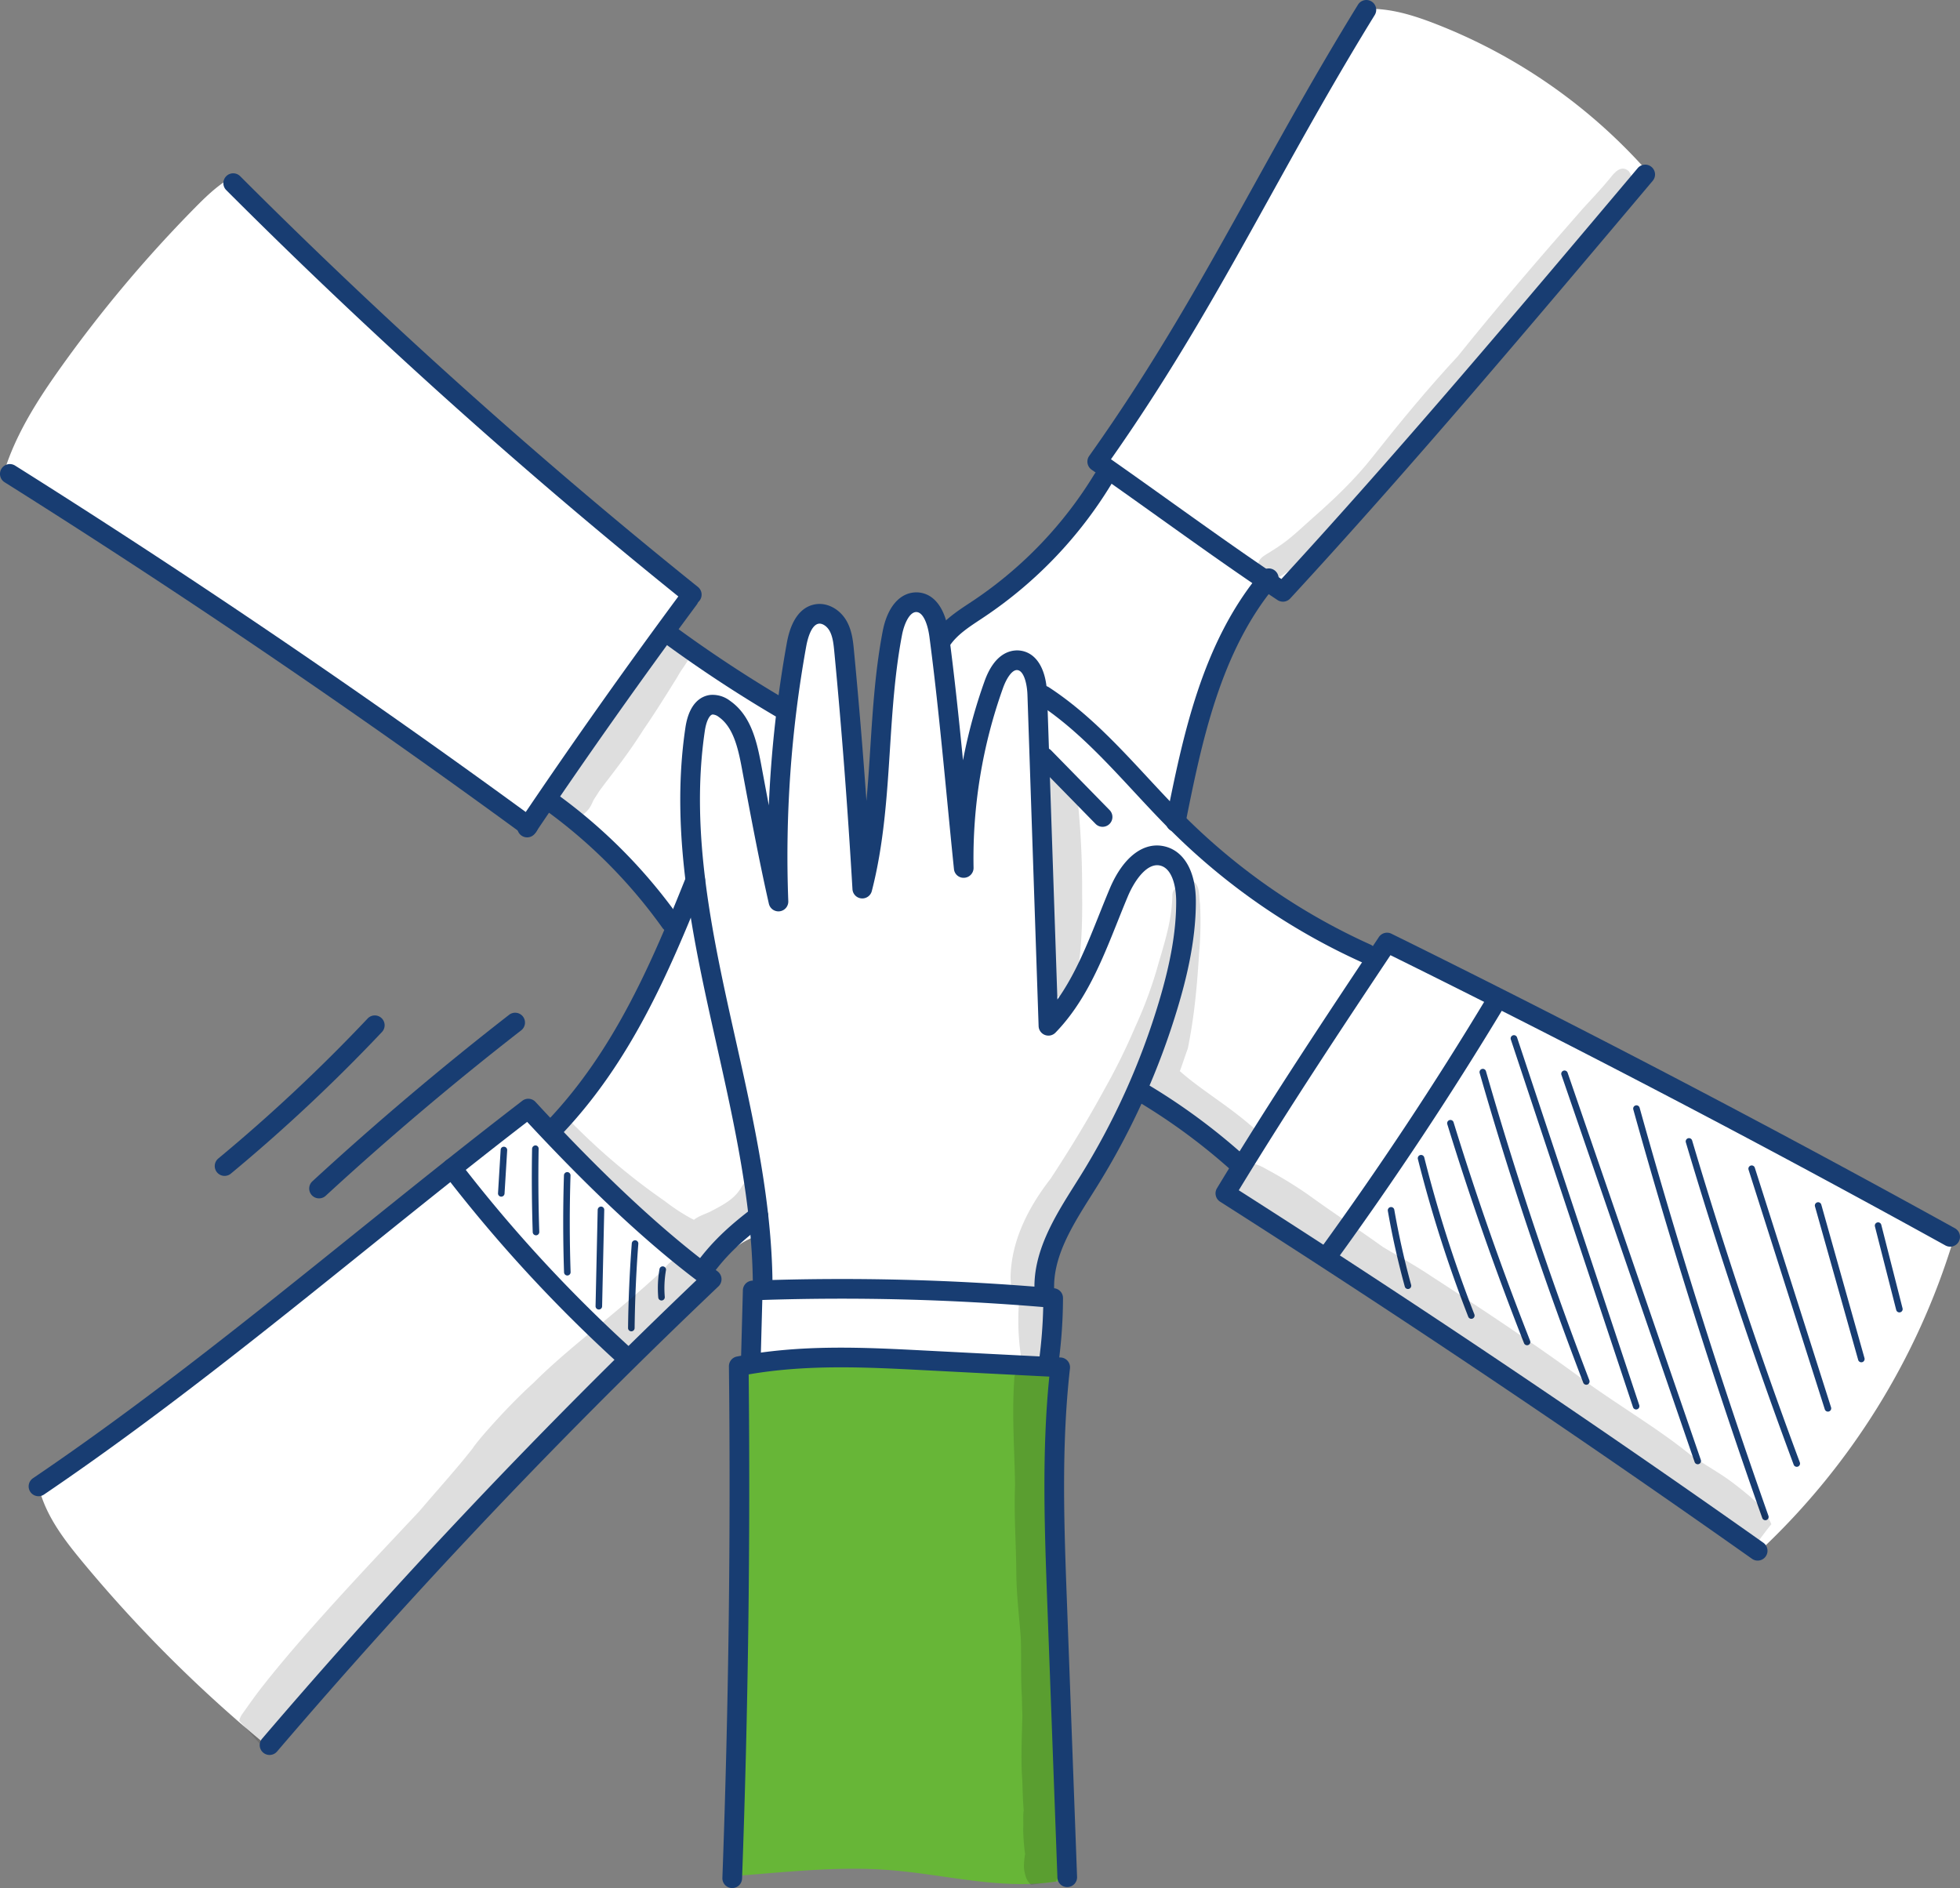 <?xml version="1.0" encoding="UTF-8"?> <svg xmlns="http://www.w3.org/2000/svg" xmlns:xlink="http://www.w3.org/1999/xlink" id="Raggruppa_1070" data-name="Raggruppa 1070" width="701.167" height="675.388" viewBox="0 0 701.167 675.388"><rect x="0" y="0" width="701.167" height="675.388" fill="#808080" stroke="none"/><defs><clipPath id="clip-path"><rect id="Rettangolo_530" data-name="Rettangolo 530" width="701.167" height="675.388" fill="none"></rect></clipPath><clipPath id="clip-path-3"><rect id="Rettangolo_523" data-name="Rettangolo 523" width="89.951" height="359.385" fill="none"></rect></clipPath><clipPath id="clip-path-4"><rect id="Rettangolo_524" data-name="Rettangolo 524" width="16.876" height="82.972" fill="none"></rect></clipPath><clipPath id="clip-path-5"><rect id="Rettangolo_525" data-name="Rettangolo 525" width="187.195" height="226.217" fill="none"></rect></clipPath><clipPath id="clip-path-6"><rect id="Rettangolo_526" data-name="Rettangolo 526" width="52.554" height="67.412" fill="none"></rect></clipPath><clipPath id="clip-path-7"><rect id="Rettangolo_527" data-name="Rettangolo 527" width="193.288" height="138.601" fill="none"></rect></clipPath><clipPath id="clip-path-8"><rect id="Rettangolo_528" data-name="Rettangolo 528" width="133.761" height="147.22" fill="none"></rect></clipPath></defs><g id="Raggruppa_1069" data-name="Raggruppa 1069" clip-path="url(#clip-path)"><g id="Raggruppa_1068" data-name="Raggruppa 1068"><g id="Raggruppa_1067" data-name="Raggruppa 1067" clip-path="url(#clip-path)"><path id="Tracciato_2728" data-name="Tracciato 2728" d="M93.505,621.16A490.572,490.572,0,0,1,28.652,556.4c-6.435-7.761-12.783-16-15.476-25.723l175.54-137.639s8.316,8.787,9.249,8.7c17.08-22.688,31.207-47.589,43.251-73.451a432.873,432.873,0,0,0-45.579-45.344q-4.248,4.74-8.5,9.48a1.619,1.619,0,0,1-1.686-.236c-60.238-44-121.918-86.031-185.172-125.262,4.218-13.984,12.256-26.481,20.748-38.363a470.339,470.339,0,0,1,47.395-56.4c3.751-3.811,7.6-7.59,12.141-10.432L246.588,210.724s-9.424,14.164-8.907,14.876c14.067,7.826,26.222,19.163,43.232,25.294-.42-10.422,3.1-20.6,7.253-30.168a8.4,8.4,0,0,1,2.864-4.056c1.432-.878,3.719-.559,5.8,1.89,6.69,12.224,7.674,26.652,8.519,40.558l2.633,43.491c6.9-21.247,5.733-44.124,7.627-66.383.568-6.68,1.5-13.573,4.989-19.3a8.661,8.661,0,0,1,3.419-3.488c3.165-1.511,7.1.624,8.8,3.7s1.746,6.745,2.8,11.845c1.372-4.638,5.063-8.177,8.713-11.351,18.364-15.966,40.34-29.724,50.245-51.4-1.377-4.32,1.187-8.81,3.631-12.626,31.9-49.811,61.758-100.934,89.667-152.9,8.394-.3,16.622,2.254,24.453,5.28a196.371,196.371,0,0,1,75.617,52.421L458.884,209.287s-6.366-3.617-6.69-3.839a67.9,67.9,0,0,0-6.292,9.711,216.635,216.635,0,0,0-25.8,76.565,186.447,186.447,0,0,0,69.672,46.254,5.066,5.066,0,0,0,2.878.467c1.136-.263,1.936-1.243,2.823-2.005s2.217-1.326,5.22.7c34.538,17.726,68.928,35.739,103.318,53.752l53.211,27.871c13.347,6.99,26.7,13.984,40.562,22.3A253.741,253.741,0,0,1,628.7,552.176l-190.6-127.253s5.211-10.968,5.807-10.718c-11.379-10.265-23.824-19.339-36.266-25.691l-25.862,47.441c-4.407,8.089-8.916,16.521-9.448,25.714,2.619-.416,3.724,3.229,3.682,5.881a130.188,130.188,0,0,1-1.622,18.466l-45.954-2.9s-62.922,4.37-63.587,3.978c4.855-6.1,4.139-14.751,3.585-22.531-.116-1.608-.014-3.59,1.423-4.32.49-.249,1.063-.3,1.548-.554,1.164-.614,1.428-2.144,1.511-3.456.416-6.588-.314-13.25-.346-17.5a46.55,46.55,0,0,0-5.049,1.8c-5.5,2.444-9.822,6.879-14,11.212q-4.1,4.241-8.186,8.482-15.613,16.188-31.189,32.408c-39.851,41.583-79.17,83.675-120.652,128.529" transform="translate(1.003 2.468)" fill="#fff"></path><path id="Tracciato_2729" data-name="Tracciato 2729" d="M39.735,106.651l-.069,0a1.166,1.166,0,0,1-1.1-1.238l.942-15.513a1.122,1.122,0,0,1,1.238-1.1,1.173,1.173,0,0,1,1.1,1.243L40.9,105.547a1.173,1.173,0,0,1-1.169,1.1" transform="translate(139.594 321.41)" fill="#183d72"></path><path id="Tracciato_2730" data-name="Tracciato 2730" d="M42.676,120.855a1.176,1.176,0,0,1-1.173-1.132c-.328-9.9-.407-19.953-.226-29.886a1.285,1.285,0,0,1,1.192-1.15,1.168,1.168,0,0,1,1.15,1.192c-.176,9.9-.1,19.907.231,29.766a1.176,1.176,0,0,1-1.136,1.21Z" transform="translate(149.071 321.033)" fill="#183d72"></path><path id="Tracciato_2731" data-name="Tracciato 2731" d="M45.083,127.742a1.176,1.176,0,0,1-1.173-1.132c-.383-11.5-.4-23.178-.032-34.718a1.189,1.189,0,0,1,1.21-1.136,1.176,1.176,0,0,1,1.136,1.21c-.365,11.49-.351,23.118.032,34.566a1.176,1.176,0,0,1-1.136,1.21Z" transform="translate(157.871 328.522)" fill="#183d72"></path><path id="Tracciato_2732" data-name="Tracciato 2732" d="M47.291,130.245h-.023a1.172,1.172,0,0,1-1.15-1.2l.762-34.478a1.221,1.221,0,0,1,1.2-1.146,1.171,1.171,0,0,1,1.146,1.2L48.464,129.1a1.172,1.172,0,0,1-1.173,1.146" transform="translate(166.936 338.184)" fill="#183d72"></path><path id="Tracciato_2733" data-name="Tracciato 2733" d="M49.807,128.6h-.014a1.175,1.175,0,0,1-1.16-1.187c.116-10.057.564-20.249,1.335-30.292a1.2,1.2,0,0,1,1.257-1.081A1.174,1.174,0,0,1,52.307,97.3c-.767,9.993-1.21,20.133-1.326,30.14a1.172,1.172,0,0,1-1.173,1.16" transform="translate(176.047 347.629)" fill="#183d72"></path><path id="Tracciato_2734" data-name="Tracciato 2734" d="M52.249,110.26a1.171,1.171,0,0,1-1.164-1.076,39.381,39.381,0,0,1,.448-10.154,1.153,1.153,0,0,1,1.358-.952,1.173,1.173,0,0,1,.952,1.358,37.416,37.416,0,0,0-.425,9.554,1.17,1.17,0,0,1-1.067,1.266l-.1,0" transform="translate(184.398 354.939)" fill="#183d72"></path><path id="Tracciato_2735" data-name="Tracciato 2735" d="M114.679,122.785a1.174,1.174,0,0,1-1.132-.859c-2.444-8.9-4.486-18.013-6.066-27.086a1.172,1.172,0,1,1,2.31-.4c1.571,9,3.594,18.04,6.02,26.864a1.175,1.175,0,0,1-.822,1.441,1.19,1.19,0,0,1-.31.042" transform="translate(389.003 338.312)" fill="#183d72"></path><path id="Tracciato_2736" data-name="Tracciato 2736" d="M128.934,148.042a1.181,1.181,0,0,1-1.095-.748,473.237,473.237,0,0,1-18.017-56.408,1.174,1.174,0,0,1,2.278-.573,468.862,468.862,0,0,0,17.93,56.131,1.175,1.175,0,0,1-.67,1.52,1.135,1.135,0,0,1-.425.079" transform="translate(397.409 323.717)" fill="#183d72"></path><path id="Tracciato_2737" data-name="Tracciato 2737" d="M140.643,167.294a1.171,1.171,0,0,1-1.09-.744c-10.1-25.622-19.334-51.969-27.437-78.306a1.173,1.173,0,1,1,2.241-.693c8.089,26.282,17.3,52.574,27.377,78.14a1.167,1.167,0,0,1-.661,1.52,1.094,1.094,0,0,1-.43.083" transform="translate(405.644 313.918)" fill="#183d72"></path><path id="Tracciato_2738" data-name="Tracciato 2738" d="M152.76,195.769a1.174,1.174,0,0,1-1.095-.753c-13.887-36.206-26.352-73.469-37.051-110.756a1.173,1.173,0,0,1,2.255-.647C127.55,120.835,140,158.029,153.855,194.175a1.173,1.173,0,0,1-.674,1.515,1.129,1.129,0,0,1-.42.079" transform="translate(414.718 299.575)" fill="#183d72"></path><path id="Tracciato_2739" data-name="Tracciato 2739" d="M161.864,214.042a1.167,1.167,0,0,1-1.113-.8L117.038,81.7a1.173,1.173,0,1,1,2.227-.739L162.977,212.5a1.174,1.174,0,0,1-.744,1.483,1.147,1.147,0,0,1-.37.06" transform="translate(423.442 290.14)" fill="#183d72"></path><path id="Tracciato_2740" data-name="Tracciato 2740" d="M169.723,223.735a1.169,1.169,0,0,1-1.109-.79L120.96,84.447a1.173,1.173,0,0,1,2.218-.767l47.654,138.5a1.172,1.172,0,0,1-.725,1.492,1.133,1.133,0,0,1-.383.065" transform="translate(437.62 300.048)" fill="#183d72"></path><path id="Tracciato_2741" data-name="Tracciato 2741" d="M173.752,234a1.18,1.18,0,0,1-1.109-.781C155.684,185.262,140.161,136.1,126.51,87.072a1.172,1.172,0,0,1,2.259-.628c13.638,48.97,29.147,98.088,46.092,145.987a1.181,1.181,0,0,1-.716,1.5,1.166,1.166,0,0,1-.393.065" transform="translate(457.785 309.804)" fill="#183d72"></path><path id="Tracciato_2742" data-name="Tracciato 2742" d="M170.258,205.691a1.173,1.173,0,0,1-1.1-.762c-14.091-37.795-27.072-76.588-38.576-115.3a1.173,1.173,0,0,1,2.25-.665c11.49,38.659,24.448,77.4,38.525,115.14a1.175,1.175,0,0,1-.688,1.511,1.19,1.19,0,0,1-.411.074" transform="translate(472.51 319.007)" fill="#183d72"></path><path id="Tracciato_2743" data-name="Tracciato 2743" d="M163.838,178.3a1.171,1.171,0,0,1-1.118-.818L135.444,91.77a1.173,1.173,0,0,1,2.236-.711l27.275,85.712a1.17,1.17,0,0,1-.762,1.474,1.19,1.19,0,0,1-.356.055" transform="translate(490.082 326.654)" fill="#183d72"></path><path id="Tracciato_2744" data-name="Tracciato 2744" d="M157.162,150.357a1.169,1.169,0,0,1-1.127-.855l-15.458-54.93a1.174,1.174,0,0,1,2.259-.638l15.458,54.93a1.182,1.182,0,0,1-.813,1.451,1.26,1.26,0,0,1-.319.042" transform="translate(508.705 336.953)" fill="#183d72"></path><path id="Tracciato_2745" data-name="Tracciato 2745" d="M153.968,126.881a1.173,1.173,0,0,1-1.137-.882L145.213,96.1a1.173,1.173,0,0,1,2.273-.577l7.618,29.9a1.172,1.172,0,0,1-.85,1.423,1.219,1.219,0,0,1-.287.037" transform="translate(525.514 342.583)" fill="#183d72"></path><path id="Tracciato_2746" data-name="Tracciato 2746" d="M56.567,289.4q3.25-90.9,3.317-181.883a550.8,550.8,0,0,1,113.265,1.88c-1.622,60.529-.494,121.132,3.848,181.13-20.923,4.629-42.5-1.756-63.86-3.377-18.59-1.409-37.241.813-56.57,2.25" transform="translate(204.764 381.78)" fill="#67b637"></path><g id="Raggruppa_1051" data-name="Raggruppa 1051" transform="translate(361.503 314.84)" opacity="0.129"><g id="Raggruppa_1050" data-name="Raggruppa 1050"><g id="Raggruppa_1049" data-name="Raggruppa 1049" clip-path="url(#clip-path-3)"><path id="Tracciato_2747" data-name="Tracciato 2747" d="M163.924,155.68c-8.828-7.549-17.9-12.8-25.113-19.219,1.049-2.693,1.885-5.511,2.855-8.038,1.94-9.706,3.086-18.71,4.042-34.048a129.214,129.214,0,0,0,.347-17.689c-.411-2.324-.046-5.1-1.368-7.1-1.635-2.384-5.317-1.575-6.352.79a3.4,3.4,0,0,0-2.19,3.229c-.148,7.923-2.139,14.867-4.883,24.065a151.231,151.231,0,0,1-8.376,22.919,221.534,221.534,0,0,1-10.87,22.074C106,153.731,99.463,164.486,92.538,175.01,84.8,184.979,78.7,196.7,78.277,209.538a26.613,26.613,0,0,0,.226,4c-.023-.18-.055-.434-.1-.809a5.8,5.8,0,0,0,1.7,4.195,5.246,5.246,0,0,0,1.275.952,4.656,4.656,0,0,0-.046.679,86.609,86.609,0,0,0,.869,21.27,3.827,3.827,0,0,0,1.691,2.042,4.815,4.815,0,0,0-4.3,4.929c-.9,12.575.092,25.2.282,37.786-.439,10.593.393,21.163.448,31.757.088,7.683,1.04,15.319,1.612,22.97.226,7.05-.088,14.1.388,21.154.023,2.162.088,4.329.171,6.491-.231,8.727-.573,16.807-.018,23.284.111,3.576.185,7.161.49,10.723-.342,2.088-.023,4.412-.189,6.44a71.715,71.715,0,0,0,.688,9.133A28.915,28.915,0,0,0,83.031,421a14.076,14.076,0,0,0,.758,3.853,5.985,5.985,0,0,0,1.871,2.684c2.883-.448,5.779-.836,8.685-1.123a5.8,5.8,0,0,0,1.049-2.144c.065-.166.139-.351.222-.559.531-1.266-.042.083-.208.485.032-.083.088-.217.18-.43.933-2.749.647-2.287,1.187-7.932.134-2.375.189-4.749.222-7.124a6.74,6.74,0,0,0,.882-4.842c-.388-5.4-.614-6.14-1.178-11.956-.208-5.581-.462-11.162-.564-16.733-.088-4.791.009-9.577.074-14.359a5.1,5.1,0,0,0,.328-2.273,27.6,27.6,0,0,0-.018-2.971c-.277-3.908-.554-7.392-.841-10.63-.282-4.62-.453-9.244-.656-13.873-.467-7.022-1.016-14.04-1.063-21.076a6.263,6.263,0,0,0-.176-1.668,73.394,73.394,0,0,1-.513-7.6c-.176-10.3,1-20.577.762-30.9.083-6.292-.074-12.58-.416-18.858-.374-2.721.323-5.983-1.76-8.108a4.39,4.39,0,0,0-2.407-1.307,4.166,4.166,0,0,0,1.007-1.178c1.562-3.53-.166-7.609-.065-11.328-.37-4.061,1.012-8.394-.018-12.321a4.366,4.366,0,0,0-.961-1.538c1.557-4.754,1.46-15.329,10.566-28.708,9.018-14.677,18.133-29.525,25.372-45.205a5.487,5.487,0,0,0,5.031,4.084,40.222,40.222,0,0,0,4.421,3.677c6.593,5,10.6,7.674,14.511,10.778,4.5,3.142,2.74,1.954,7.507,5.636,1.474.929,3,2.153,4.791,2.282,3.326.684,6.676-2.37,6.583-5.71.055-2.91-2.241-4.666-4.273-6.352" transform="translate(-78.249 -68.15)"></path></g></g></g><g id="Raggruppa_1054" data-name="Raggruppa 1054" transform="translate(370.264 273.597)" opacity="0.129"><g id="Raggruppa_1053" data-name="Raggruppa 1053"><g id="Raggruppa_1052" data-name="Raggruppa 1052" clip-path="url(#clip-path-4)"><path id="Tracciato_2748" data-name="Tracciato 2748" d="M96.995,105.125A306.82,306.82,0,0,0,95.66,74.357c-.222-2.509-.564-5.013-.956-7.5-.3-1.682-.471-3.539-1.723-4.814-4.527-6.264-14.663-1.16-12.548,6.251,2.333,10.478,1.192,36.173,2.134,53.271.439,3.858.809,7.711,1.469,11.536,0,.06,0,.162.009.374.194,1.866-.18,3.918.6,5.659,1.155,3.275,5.8,4.093,8.163,1.622,1.691-1.612,1.469-4.116,2.01-6.223.023-.171.046-.314.065-.453l-.037.286c.125-.351.208-.721.31-1.086,1.571-5.964,2-17.44,1.843-28.153" transform="translate(-80.148 -59.223)"></path></g></g></g><g id="Raggruppa_1057" data-name="Raggruppa 1057" transform="translate(85.579 399.192)" opacity="0.129"><g id="Raggruppa_1056" data-name="Raggruppa 1056"><g id="Raggruppa_1055" data-name="Raggruppa 1055" clip-path="url(#clip-path-5)"><path id="Tracciato_2749" data-name="Tracciato 2749" d="M198.333,111.617c-2.065,3.7-4.985,5.844-11.42,9.055.139-.06.36-.157.582-.249-2.047,1.016-4.5,1.709-6.311,3.123-.356-.176-.711-.351-1.012-.5a70.128,70.128,0,0,1-9.424-6.2,230.071,230.071,0,0,1-31.433-26.185c-1.9-1.672-3.511-4.31-6.325-4.241-4.195-.139-6.523,5.451-3.451,8.33,5.724,5.918,11.531,11.762,17.5,17.431,5.285,4.629,11.018,8.736,16.035,13.666,3.1,3.317,6.685,6.144,9.683,9.558.393.425.795.85,1.164,1.3-.36-.443-.924-1.224-1.173-1.506.633.772,1.326,1.571,2.065,2.328a9.383,9.383,0,0,0-4.116,3.433c-.051.055-.1.106-.148.157-17.361,16.271-33.813,27.788-46.891,40.913-8.186,7.318-19.616,20.082-21.69,23.372-5.983,7.618-12.529,14.747-18.78,22.143-13.481,14.455-39.98,42.008-56.4,63-2.476,3.114-4.726,6.394-7.054,9.628a7.335,7.335,0,0,0-1.215,2.559q4.456,4.913,8.815,9.91c4.643-.97,7.7-6.953,10.741-10.991.1-.088,5.068-6.218,6.126-7.41q6.375-7.706,12.834-15.342c6.763-8.154,14.751-18.262,28-32.145,3.968-3.687,7.41-7.891,11.4-11.55,4.518-4.126,9.18-8.094,13.25-12.677,6.274-6.311,11.758-13.347,18.23-19.459,16.867-16.142,34.418-31.544,52.038-46.845,1.548-1.4,1.455-1.354-.3.019.9-.674,1.8-1.358,2.652-2.1a15.91,15.91,0,0,0,3.6-3.844,9.143,9.143,0,0,0-.582-10.025,7.515,7.515,0,0,0,3.927-7.664,38.9,38.9,0,0,0,11.965-10.907l.014-.014a20.232,20.232,0,0,0,4.126-6.371c1.9-4.56-4.417-7.928-7.031-3.687" transform="translate(-18.525 -86.407)"></path></g></g></g><g id="Raggruppa_1060" data-name="Raggruppa 1060" transform="translate(194.767 225.63)" opacity="0.129"><g id="Raggruppa_1059" data-name="Raggruppa 1059"><g id="Raggruppa_1058" data-name="Raggruppa 1058" clip-path="url(#clip-path-6)"><path id="Tracciato_2750" data-name="Tracciato 2750" d="M86.44,49.972c-.43-.36-.836-.762-1.261-1.132-4.292,5.553-8.459,11.212-12.418,17Q69.06,71.26,65.6,76.832c-2.227,3.6-4.19,7.383-6.523,10.907a2.652,2.652,0,0,1-3.34,1.141c-2.259,3.137-4.49,6.292-6.629,9.512-2.37,3.571-4.574,7.281-6.953,10.861,1.289,5.4,7.891,9.018,13.222,5.761a12.157,12.157,0,0,0,1.945-1.649c-.032.055-.074.12-.1.176.116-.129.217-.273.328-.411a8.51,8.51,0,0,0,1.474-2.231c.194-.374.374-.758.536-1.15.577-1.118,1.372-2.116,1.987-3.215,3.2-4.555,9.651-12.169,15.989-22.258C81.8,78.1,85.747,71.731,89.72,65.37c1.575-3.1,4.412-5.821,4.989-9.3a96.05,96.05,0,0,1-8.27-6.1" transform="translate(-42.159 -48.837)"></path></g></g></g><g id="Raggruppa_1063" data-name="Raggruppa 1063" transform="translate(440.388 416.256)" opacity="0.129"><g id="Raggruppa_1062" data-name="Raggruppa 1062"><g id="Raggruppa_1061" data-name="Raggruppa 1061" clip-path="url(#clip-path-7)"><path id="Tracciato_2751" data-name="Tracciato 2751" d="M288.615,219.07a18.507,18.507,0,0,0-1.335-2.619c-.185-.268-.365-.541-.55-.813-.263-.5-.554-.989-.855-1.451a9.476,9.476,0,0,0-2.208-2.527c.166.129.356.273.573.439-1.118-1.012-2.25-2.019-3.377-3.021-9.891-8.3-11.332-8.112-21.247-14.862-10.75-8.681-20.775-14.539-35.148-24.541-18.757-13.938-38.225-26.8-57.822-39.518-5.465-3.687-11.272-6.824-16.923-10.2-8.819-6.343-17.906-12.3-26.693-18.678A146.749,146.749,0,0,0,109.319,92.8c-2.449-1.289-5.077-3.174-7.969-2.582-7.475.762-8.233,11.794-.933,13.735.993.416,5.183,2.749,10.127,5.553a3.592,3.592,0,0,0,1.825,2.384c9.406,4.726,13.855,10.016,23.169,16.156,8.69,5.262,17.4,10.469,25.7,16.336,4.782,3.322,7.877,6.186,14.622,10.242a3.824,3.824,0,0,0,4.587-.115c20.235,15.416,40.414,31.558,54.4,40.835,4.4,3.5,8.815,6.99,13.143,10.575,11.235,7.521,22.457,15.047,33.54,22.79,2.222-3.308,4.592-6.528,7.078-9.632" transform="translate(-95.327 -90.102)"></path></g></g></g><g id="Raggruppa_1066" data-name="Raggruppa 1066" transform="translate(449.891 60.317)" opacity="0.129"><g id="Raggruppa_1065" data-name="Raggruppa 1065"><g id="Raggruppa_1064" data-name="Raggruppa 1064" clip-path="url(#clip-path-8)"><path id="Tracciato_2752" data-name="Tracciato 2752" d="M230.183,13.991c-2.647-2.407-5.082.346-6.7,2.476-3.1,3.779-6.463,7.322-9.766,10.921C198.486,44.713,183.453,62.2,169,80.179c-10.718,11.531-20.715,23.658-30.482,36.007C132.15,124.313,124.652,131.4,116.9,138.2c-6.362,5.678-8.537,8-15,11.956-1.7,1.1-3.821,2.01-4.329,4.172-1.2,3.858,3.428,7.466,6.884,5.29,23.335-14.608,40.045-36.8,56.819-58.048,16.932-20.96,41.542-51.1,61.874-74.416q3.347-3.853,6.472-7.877c1.183-1.659,2.439-2.726.559-5.29" transform="translate(-97.383 -13.058)"></path></g></g></g><path id="Tracciato_2753" data-name="Tracciato 2753" d="M182.963,299.829a3.521,3.521,0,0,1-3.506-3.28c-.979-14.409,7.165-27.336,14.349-38.742l1.917-3.054a257.782,257.782,0,0,0,28.25-62.627c4.2-14.086,6.144-25.46,6.112-35.8-.019-5.461-1.511-11.665-5.655-12.714-4.671-1.2-9.184,5.174-11.633,10.981-1.275,3.026-2.5,6.094-3.728,9.166-5.595,14-11.379,28.481-22.161,39.592a3.517,3.517,0,0,1-6.038-2.333L176.878,82.553c-.143-4.195-1.354-8.764-3.682-8.893-1.931-.115-3.918,3.22-5.049,6.375A180.694,180.694,0,0,0,157.6,144.38a3.524,3.524,0,0,1-3.308,3.576,3.458,3.458,0,0,1-3.71-3.151c-.855-8.3-1.654-16.567-2.453-24.8C146.272,100.825,144.35,81,141.8,61.69c-.527-3.992-2.056-8.685-4.634-8.787l-.079,0c-2.407,0-4.315,4.218-5.077,8.177-2.564,13.351-3.456,27.3-4.32,40.8-1.072,16.788-2.181,34.141-6.491,50.827a3.519,3.519,0,0,1-6.921-.675c-1.719-29.271-3.9-57.808-6.486-84.806-.254-2.656-.517-5.405-1.663-7.516-.905-1.672-2.541-2.8-3.862-2.647-2.837.351-4.126,5.839-4.546,8.182a422.585,422.585,0,0,0-6.4,91.076,3.519,3.519,0,0,1-6.948.915c-3.543-15.615-6.666-32.353-9.679-48.541-1.358-7.295-3.109-14.677-8.246-18.262a3.91,3.91,0,0,0-2.185-.887c-1.155.125-2.3,2.5-2.786,5.77C55.986,132.166,64.4,169.753,72.535,206.1c6.311,28.209,12.839,57.378,13.134,86.622a3.522,3.522,0,0,1-3.483,3.553h-.037a3.517,3.517,0,0,1-3.516-3.483c-.286-28.5-6.736-57.3-12.968-85.153-8.274-36.977-16.83-75.216-11.152-113.366,1.414-9.512,6.241-11.434,8.99-11.73a10.228,10.228,0,0,1,6.967,2.107c7.322,5.11,9.512,14.021,11.134,22.711q1.358,7.311,2.753,14.7a429.893,429.893,0,0,1,6.435-58.081c1.922-10.649,6.833-13.444,10.612-13.91,4.19-.517,8.593,2,10.912,6.269,1.829,3.372,2.194,7.161,2.485,10.205,1.668,17.4,3.165,35.43,4.481,53.886.577-6.362.984-12.728,1.386-19.011.878-13.712,1.779-27.89,4.43-41.676,1.714-8.926,6.375-14.03,12.344-13.878,5.987.236,10.117,5.664,11.332,14.9,1.977,14.945,3.571,30.168,5.049,45.159a188.582,188.582,0,0,1,7.7-28.264c3.571-9.979,9.11-11.138,12.062-11.032,6.149.342,10.007,6.2,10.325,15.684l3.682,109.2c6.426-9.055,10.741-19.851,14.941-30.371,1.243-3.114,2.49-6.228,3.779-9.29,4.8-11.369,12.22-17.01,19.847-15.07,6.833,1.732,10.931,9.027,10.963,19.51.046,14.52-3.631,28.551-6.4,37.841A264.944,264.944,0,0,1,201.7,258.472l-1.94,3.091c-6.934,11-14.1,22.388-13.282,34.51a3.52,3.52,0,0,1-3.271,3.747c-.083,0-.166.009-.245.009" transform="translate(190.681 166.036)" fill="#183d72"></path><path id="Tracciato_2754" data-name="Tracciato 2754" d="M59.46,297.662l-.129,0a3.516,3.516,0,0,1-3.391-3.64c2.231-60.7,3.017-122.264,2.338-183a3.524,3.524,0,0,1,2.85-3.493c22.988-4.44,45.459-3.275,67.191-2.153,16.266.841,32.533,1.682,48.642,2.49a3.519,3.519,0,0,1,3.322,3.913c-3.146,27.784-2.1,56.256-1.076,83.795l3.617,98.084a3.52,3.52,0,0,1-3.386,3.645,3.467,3.467,0,0,1-3.645-3.386l-3.622-98.084c-.979-26.578-1.991-54.02.721-81.124-14.9-.753-29.913-1.529-44.933-2.305-20.392-1.058-41.44-2.144-62.613,1.511.624,59.882-.176,120.541-2.37,180.359a3.52,3.52,0,0,1-3.516,3.391" transform="translate(202.485 377.726)" fill="#183d72"></path><path id="Tracciato_2755" data-name="Tracciato 2755" d="M60.9,132.193h-.1a3.52,3.52,0,0,1-3.423-3.613l.688-25.534a3.524,3.524,0,0,1,3.386-3.423,872.781,872.781,0,0,1,107.919,2.716,3.517,3.517,0,0,1,3.215,3.516,178.12,178.12,0,0,1-1.6,23.256,3.517,3.517,0,1,1-6.971-.942,170.284,170.284,0,0,0,1.492-19.1,868.336,868.336,0,0,0-100.491-2.532l-.6,22.231a3.52,3.52,0,0,1-3.516,3.423" transform="translate(207.691 358.485)" fill="#183d72"></path><path id="Tracciato_2756" data-name="Tracciato 2756" d="M88.4,319.81A3.523,3.523,0,0,1,85.722,314,2223.9,2223.9,0,0,1,241.115,149.967c-18.091-13.712-37.966-32.293-60.566-56.621-19.274,14.862-38.506,30.334-57.134,45.321-37.107,29.853-75.479,60.719-115.7,87.98a3.521,3.521,0,0,1-3.95-5.83c39.989-27.1,78.246-57.873,115.242-87.634,19.477-15.671,39.615-31.872,59.8-47.372a3.508,3.508,0,0,1,4.731.4c24.624,26.7,45.917,46.513,65.107,60.585a3.523,3.523,0,0,1,.346,5.391A2215.813,2215.813,0,0,0,91.076,318.577a3.524,3.524,0,0,1-2.68,1.233" transform="translate(8.033 307.966)" fill="#183d72"></path><path id="Tracciato_2757" data-name="Tracciato 2757" d="M100.306,164.547a3.506,3.506,0,0,1-2.347-.9A520.331,520.331,0,0,1,34.953,95.333a3.519,3.519,0,1,1,5.618-4.241,512.135,512.135,0,0,0,62.086,67.316,3.518,3.518,0,0,1-2.351,6.14" transform="translate(123.955 324.671)" fill="#183d72"></path><path id="Tracciato_2758" data-name="Tracciato 2758" d="M45.753,162.62a3.518,3.518,0,0,1-2.555-5.937c23.395-24.7,36.718-55.281,49.4-87.07a3.519,3.519,0,0,1,6.537,2.606c-12.949,32.45-26.578,63.7-50.827,89.3a3.511,3.511,0,0,1-2.555,1.1" transform="translate(152.882 243.977)" fill="#183d72"></path><path id="Tracciato_2759" data-name="Tracciato 2759" d="M57.278,119.447a3.517,3.517,0,0,1-2.85-5.581c6.223-8.607,13.365-14.58,20.152-19.754a3.52,3.52,0,0,1,4.269,5.6c-7.35,5.6-13.347,10.847-18.715,18.281a3.527,3.527,0,0,1-2.855,1.455" transform="translate(194.61 338.06)" fill="#183d72"></path><path id="Tracciato_2760" data-name="Tracciato 2760" d="M184.861,167.651a3.5,3.5,0,0,1-2.2-.776A2025.5,2025.5,0,0,1,18.325,19.423a3.518,3.518,0,0,1,4.98-4.971A2018.783,2018.783,0,0,0,187.069,161.387a3.52,3.52,0,0,1-2.208,6.264" transform="translate(62.61 48.576)" fill="#183d72"></path><path id="Tracciato_2761" data-name="Tracciato 2761" d="M188.98,168.934a3.5,3.5,0,0,1-2.074-.679C126.926,124.362,64.595,82.025,1.645,42.433a3.52,3.52,0,0,1,3.747-5.96c63.093,39.684,125.558,82.108,185.667,126.1a3.518,3.518,0,0,1-2.079,6.357" transform="translate(0 130.072)" fill="#183d72"></path><path id="Tracciato_2762" data-name="Tracciato 2762" d="M43.573,134.471a3.518,3.518,0,0,1-2.915-5.484C59.276,101.351,78.772,73.775,98.6,47.026a3.519,3.519,0,1,1,5.655,4.19c-19.764,26.666-39.2,54.154-57.762,81.7a3.5,3.5,0,0,1-2.92,1.552" transform="translate(145 165.071)" fill="#183d72"></path><path id="Tracciato_2763" data-name="Tracciato 2763" d="M88.968,111.943A3.506,3.506,0,0,1,86.1,110.47,183.645,183.645,0,0,0,43.158,67.561a3.521,3.521,0,0,1,4.089-5.733,190.553,190.553,0,0,1,44.581,44.554,3.518,3.518,0,0,1-2.86,5.562" transform="translate(150.885 221.457)" fill="#183d72"></path><path id="Tracciato_2764" data-name="Tracciato 2764" d="M93.389,80.932a3.525,3.525,0,0,1-1.783-.485C78.277,72.594,65.194,64,52.707,54.881a3.521,3.521,0,0,1,4.153-5.687c12.293,8.981,25.187,17.454,38.317,25.187a3.518,3.518,0,0,1-1.788,6.551" transform="translate(185.562 175.635)" fill="#183d72"></path><path id="Tracciato_2765" data-name="Tracciato 2765" d="M288.065,296.828a3.488,3.488,0,0,1-2.028-.647C223.923,252.283,159.9,209.3,95.755,168.438a3.523,3.523,0,0,1-1.123-4.791c19.348-31.969,39.842-62.724,57.924-89.861a3.519,3.519,0,0,1,4.481-1.206c67.7,33.392,135.523,68.836,201.591,105.36a3.515,3.515,0,0,1-3.4,6.154C290.154,148.129,223.378,113.2,156.7,80.264c-17.056,25.594-36.132,54.306-54.26,84.09C165.7,204.727,228.83,247.137,290.1,290.439a3.518,3.518,0,0,1-2.033,6.389" transform="translate(340.718 261.42)" fill="#183d72"></path><path id="Tracciato_2766" data-name="Tracciato 2766" d="M125.665,116.107a3.5,3.5,0,0,1-2.342-.9A215.315,215.315,0,0,0,89.261,90.3a3.519,3.519,0,1,1,3.576-6.061,222.717,222.717,0,0,1,35.175,25.733,3.518,3.518,0,0,1-2.347,6.14" transform="translate(316.842 303.157)" fill="#183d72"></path><path id="Tracciato_2767" data-name="Tracciato 2767" d="M199.067,152.434a3.573,3.573,0,0,1-1.446-.31,232.385,232.385,0,0,1-67.93-46.688c-4.768-4.721-9.4-9.716-13.883-14.548C105.339,79.612,94.52,67.942,81.639,59.557a3.517,3.517,0,1,1,3.839-5.895c13.605,8.861,24.73,20.849,35.485,32.445,4.435,4.772,9.013,9.711,13.675,14.326a225.313,225.313,0,0,0,65.879,45.274,3.519,3.519,0,0,1-1.451,6.727" transform="translate(289.731 192.178)" fill="#183d72"></path><path id="Tracciato_2768" data-name="Tracciato 2768" d="M104.5,86.253a3.5,3.5,0,0,1-2.513-1.058L81.1,63.856a3.52,3.52,0,0,1,5.031-4.925L107.016,80.27a3.518,3.518,0,0,1-2.513,5.983" transform="translate(289.93 209.509)" fill="#183d72"></path><path id="Tracciato_2769" data-name="Tracciato 2769" d="M154.156,215.229a3.554,3.554,0,0,1-1.94-.582c-13.823-9.152-27.34-18.8-41.653-29.013-7.946-5.678-16.165-11.54-24.859-17.62a3.519,3.519,0,0,1-.85-4.925c23.755-33.429,40.784-64.128,58.811-96.629,11.476-20.692,23.344-42.091,37.342-64.789a3.518,3.518,0,0,1,5.987,3.7c-13.91,22.554-25.737,43.884-37.176,64.507-17.606,31.743-34.261,61.772-57.184,94.4,7.646,5.368,14.941,10.575,22.018,15.629,13.393,9.558,26.088,18.618,38.954,27.211,42.78-46.513,85.814-97.571,127.457-146.971a3.516,3.516,0,1,1,5.377,4.532c-42.35,50.245-86.142,102.2-129.7,149.419a3.509,3.509,0,0,1-2.587,1.132" transform="translate(304.802 0)" fill="#183d72"></path><path id="Tracciato_2770" data-name="Tracciato 2770" d="M93.8,138.229a3.607,3.607,0,0,1-.7-.069,3.524,3.524,0,0,1-2.758-4.144c5.973-29.715,12.742-63.4,34.057-88.747a3.518,3.518,0,0,1,5.387,4.527c-20.161,23.972-26.74,56.718-32.542,85.61a3.523,3.523,0,0,1-3.446,2.823" transform="translate(326.796 159.326)" fill="#183d72"></path><path id="Tracciato_2771" data-name="Tracciato 2771" d="M75.689,100.787a3.52,3.52,0,0,1-2.9-5.511c3.354-4.888,8.149-8.062,12.792-11.129l1.649-1.095a145.482,145.482,0,0,0,43.02-45.006,3.518,3.518,0,1,1,6.015,3.65A152.424,152.424,0,0,1,91.147,88.9l-1.682,1.123c-4.269,2.818-8.3,5.484-10.871,9.24a3.514,3.514,0,0,1-2.906,1.529" transform="translate(261.249 131.586)" fill="#183d72"></path><path id="Tracciato_2772" data-name="Tracciato 2772" d="M105.55,174.44a3.518,3.518,0,0,1-2.846-5.585c21.14-29.091,41.269-59.467,59.822-90.276a3.519,3.519,0,0,1,6.029,3.631c-18.66,30.981-38.9,61.527-60.155,90.78a3.52,3.52,0,0,1-2.85,1.451" transform="translate(369.342 278.277)" fill="#183d72"></path><path id="Tracciato_2773" data-name="Tracciato 2773" d="M27.461,144.866a3.52,3.52,0,0,1-2.384-6.107c22.545-20.743,46.249-40.8,70.453-59.614A3.521,3.521,0,0,1,99.854,84.7C75.8,103.394,52.247,123.324,29.845,143.938a3.511,3.511,0,0,1-2.384.929" transform="translate(86.672 283.809)" fill="#183d72"></path><path id="Tracciato_2774" data-name="Tracciato 2774" d="M20.149,136a3.518,3.518,0,0,1-2.245-6.228A604.11,604.11,0,0,0,71.29,79.736a3.52,3.52,0,1,1,5.119,4.832,611.589,611.589,0,0,1-54.015,50.62,3.5,3.5,0,0,1-2.245.808" transform="translate(60.195 284.636)" fill="#183d72"></path></g></g></g></svg> 